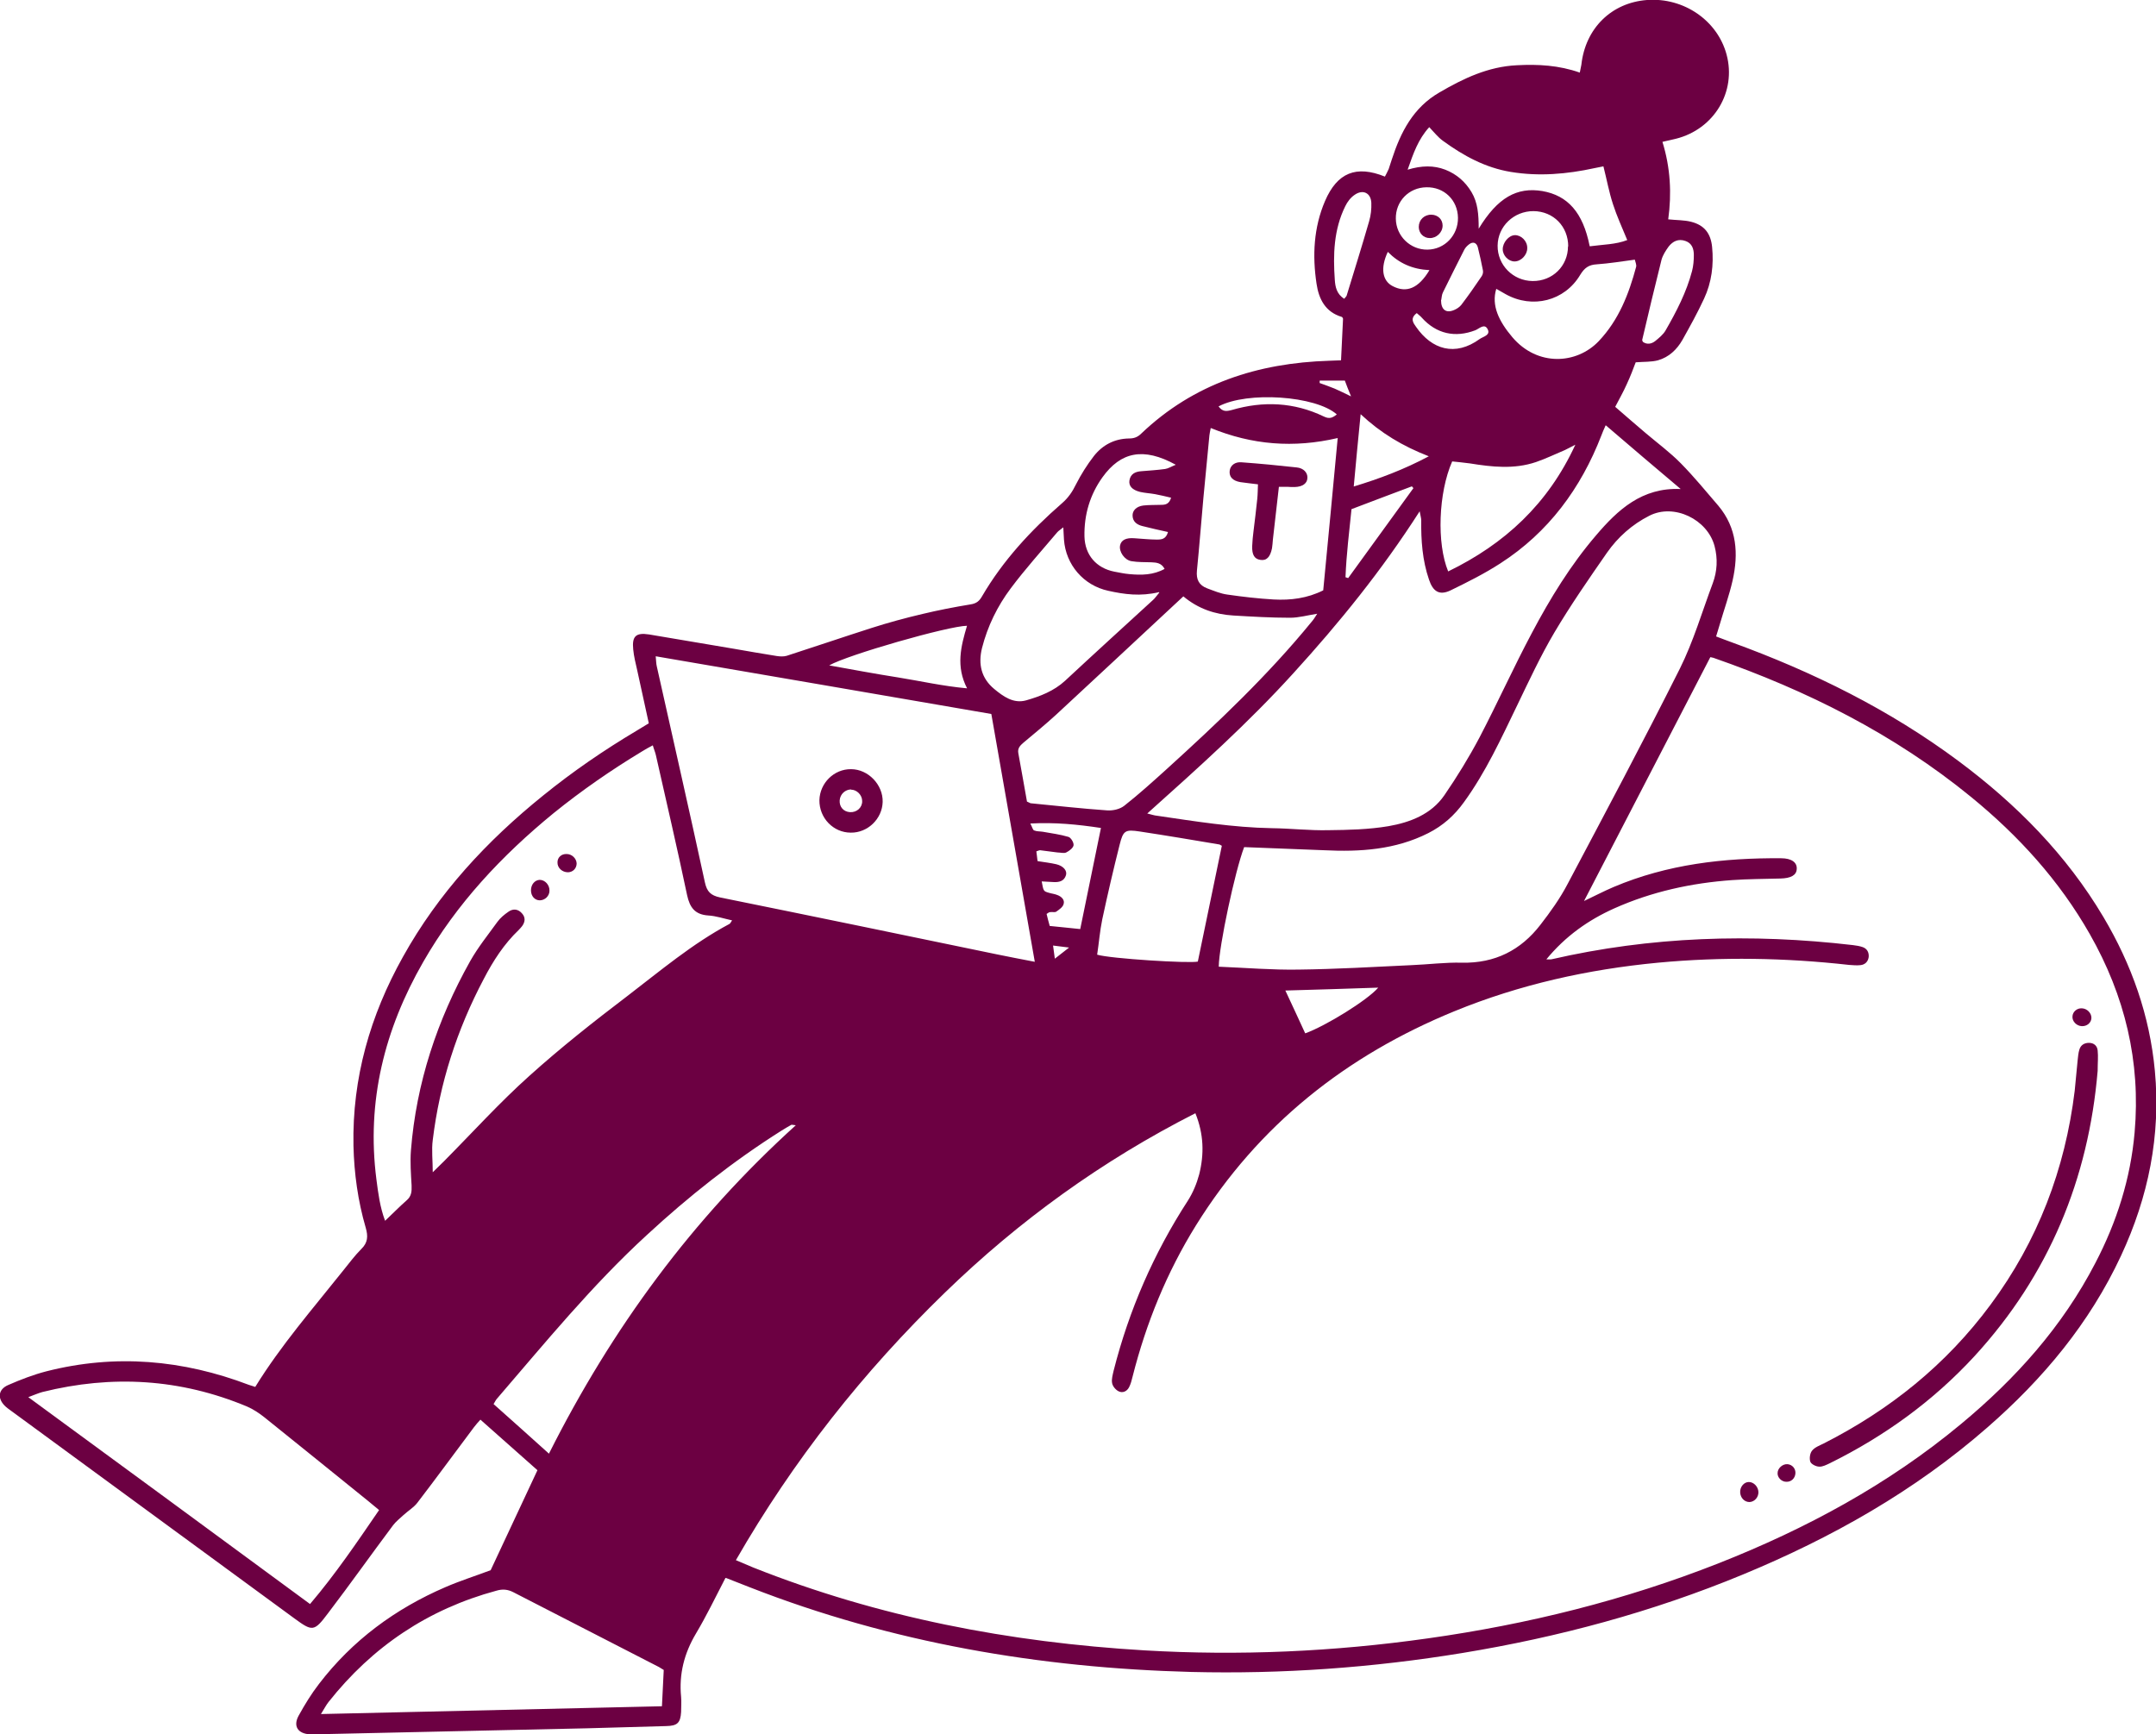 <?xml version="1.0" encoding="UTF-8"?>
<svg id="Individual_Items" xmlns="http://www.w3.org/2000/svg" version="1.1" viewBox="0 0 968 778.7">
  <!-- Generator: Adobe Illustrator 29.3.0, SVG Export Plug-In . SVG Version: 2.1.0 Build 146)  -->
  <defs>
    <style>
      .st0 {
        fill: #6c0042;
      }
    </style>
  </defs>
  <path class="st0" d="M325.7,708.6c-4.5,8.7-8.5,17-13.2,24.9-5.3,8.9-7.7,18.2-6.7,28.5.2,2.2,0,4.5,0,6.8-.3,4.9-1.7,6.2-6.7,6.3-11.9.3-23.7.7-35.6,1-40.7.9-81.4,1.8-122.1,2.7-.8,0-1.5,0-2.3,0-5.4-.3-7.6-3.7-5-8.4,2.7-4.9,5.7-9.8,9.1-14.2,15-19.6,34.3-33.8,56.8-43.5,6.7-2.9,13.7-5.1,20.3-7.6,7-14.9,13.9-29.7,21-44.9-8.3-7.4-16.8-14.9-25.6-22.7-1,1.1-2,2.2-2.9,3.4-8.5,11.3-16.8,22.7-25.4,33.9-1.6,2.1-4.1,3.6-6.2,5.5-1.6,1.5-3.4,2.9-4.7,4.6-9.8,13.1-19.3,26.5-29.2,39.5-6.3,8.4-7,8.3-15.2,2.3-42.6-31.2-85.1-62.4-127.7-93.6-.6-.4-1.2-.9-1.8-1.4-3.9-3.5-3.6-7.8,1.2-9.8,5.5-2.4,11.2-4.6,17-6.1,31-7.9,61.3-5.2,91,6.1.9.3,1.7.5,2.8.9,11.6-18.8,26-35.3,39.6-52.4,2.6-3.2,5.1-6.6,8-9.5,3-2.9,3.1-5.8,2-9.6-3.5-12-5.2-24.3-5.5-36.8-.6-30.4,7.5-58.5,22.2-84.8,15.9-28.6,37.7-52.1,63-72.5,13.2-10.7,27.2-20.3,41.8-29,1.8-1.1,3.5-2.1,5.6-3.4-1.8-8.1-3.5-15.9-5.2-23.8-.7-3.1-1.5-6.2-1.8-9.4-.6-5.9,1.2-7.6,7.1-6.7,12.6,2.1,25.3,4.3,37.9,6.4,6.5,1.1,13,2.3,19.5,3.3,1.4.2,3,.3,4.4-.1,12.7-4.1,25.3-8.4,38.1-12.5,7.5-2.4,15.2-4.5,22.9-6.3,7.1-1.7,14.3-3.1,21.6-4.3,2.6-.4,3.9-1.5,5.1-3.6,9.4-16.1,21.9-29.6,35.9-41.8,2.8-2.4,4.7-5.2,6.3-8.5,2.3-4.5,5-8.8,8.1-12.8,3.9-4.9,9.2-7.7,15.7-7.8,2.1,0,3.8-.5,5.5-2.2,23.6-22.5,52.4-31.7,84.4-32.7,1.7,0,3.3-.2,5.3-.2.3-6.4.6-12.5.9-18.7-.2-.3-.3-.8-.6-.8-7.4-2.2-10.3-8.1-11.3-14.9-1.9-12.6-1.3-25.2,3.8-37.1,5.5-12.8,14-16.2,26.9-11,.6-1.1,1.2-2.3,1.7-3.4.5-1.4.9-2.9,1.4-4.3,4-12.3,9.6-23.3,21.4-30.1,10.8-6.3,21.9-11.6,34.8-12.2,9.5-.5,18.8,0,28.2,3.3.3-1.5.5-2.5.7-3.5,1.8-16.4,13.5-27.9,29.5-29.1,16.5-1.2,31.6,9.2,35.7,24.5,4.5,16.7-5.6,33.5-22.7,37.8-1.8.5-3.7.8-6.1,1.4,3.6,11.6,4.2,23.2,2.6,34.8,3.8.4,7.2.3,10.3,1.1,5.9,1.5,8.8,5.2,9.4,11.3.8,8-.2,15.9-3.6,23.2-2.9,6.3-6.3,12.4-9.7,18.5-2.5,4.4-6.1,7.8-11,9.2-3,.8-6.2.6-10,.9-1.1,2.9-2.4,6.4-4,9.8-1.5,3.4-3.4,6.7-5.2,10.2,4.6,4,9.1,7.9,13.7,11.8,5.3,4.5,11,8.7,15.8,13.6,5.9,6,11.3,12.6,16.8,19,8.4,10,9.1,21.6,6.4,33.6-1.5,6.6-3.8,13-5.7,19.5-.5,1.8-1.1,3.5-1.7,5.6,2.7,1,4.9,1.9,7.2,2.7,36.3,13.2,70.7,30.2,101.7,53.3,25.9,19.3,48.4,42,65,70,12.7,21.4,20.8,44.3,23.1,69.1,2.7,29-2.9,56.6-15.2,83-14.1,30.3-35,55.3-60,77.1-32.7,28.6-70,49.6-109.9,66.1-40.6,16.8-82.7,28.1-125.9,35.2-40.3,6.6-80.8,9.5-121.6,8.5-68.1-1.8-134.5-13.1-198.2-38-3.3-1.3-6.6-2.6-10.7-4.2ZM694,430.8c1.4,0,1.9.1,2.5,0,44.7-10.3,89.9-11.7,135.4-6.4,1.5.2,3,.4,4.4.9,2,.7,2.9,2.4,2.7,4.5-.3,2.1-1.7,3.4-3.7,3.6-1.7.2-3.4,0-5.1-.1-28.6-3.2-57.1-3.7-85.8-1-31.5,3-62.1,9.8-91.4,21.8-48.6,19.9-88,51.1-116,96.1-13.1,21.1-22.4,43.9-28.5,68-.4,1.6-.8,3.3-1.6,4.8-1,1.9-3,2.7-4.8,1.7-1.3-.7-2.6-2.3-2.8-3.7-.3-1.7.3-3.7.7-5.5,6.9-27.2,18-52.7,33.3-76.3,2.3-3.6,4-7.7,5.1-11.8,2.3-9.1,2.1-18.1-1.7-27.5-41.9,21.3-79.1,48.2-112.4,80.5-36.7,35.6-68.1,75.3-93.9,120.2,3.1,1.3,5.4,2.3,7.8,3.3,56.4,22.4,115.2,33.6,175.6,37.2,42.6,2.5,85.1.6,127.4-5.4,44.7-6.3,88.3-17.1,130.4-33.7,39.3-15.5,76.2-35.4,108.8-62.5,24.6-20.4,45.6-43.8,60.4-72.4,9.6-18.4,15.8-37.9,17.6-58.6,2.8-31.8-4.4-61.4-20.1-89-13.7-24.1-32-44.2-53.3-61.6-34.6-28.3-73.8-47.9-115.7-62.5-.7-.2-1.4-.3-1.4-.3-19,36.7-37.8,73-56.7,109.5,4.5-2.1,8.8-4.4,13.3-6.3,24.1-10.2,49.4-13.1,75.2-12.9,4.7,0,7.2,1.9,7,4.8-.1,2.8-2.6,4.2-7.4,4.3-7.2.2-14.3.2-21.5.7-18.4,1.3-36.2,5.2-53,12.7-11.6,5.2-21.9,12.4-30.6,23ZM547.2,434.1c12.2.5,24,1.5,35.8,1.3,16.9-.2,33.9-1.2,50.8-2,7.5-.3,15.1-1.3,22.6-1.1,14.8.3,26.4-5.6,35.2-17,4.5-5.8,8.8-11.8,12.2-18.3,17-32.1,34.1-64.2,50.4-96.7,6.1-12.2,10-25.6,14.8-38.4,2-5.4,2.3-11,.8-16.7-3.2-12-18.2-19.3-29.3-13.6-7.7,3.9-14.1,9.6-19,16.6-8.2,11.8-16.3,23.5-23.6,35.8-6.2,10.5-11.4,21.7-16.7,32.7-7.2,14.9-14.1,30-23.9,43.5-4.3,6-9.5,10.6-16,13.9-14.8,7.5-30.7,8.5-46.8,7.7-12-.5-24-.9-35.9-1.4-4.1,10.7-11.3,44.5-11.4,53.6ZM445,320.6c-50.5-8.7-100.3-17.3-150.6-25.9.2,2.1.2,3.4.5,4.6,7.2,32.3,14.6,64.6,21.6,97,.9,4.1,2.6,5.8,6.8,6.7,41.5,8.4,83,17,124.5,25.6,5.3,1.1,10.6,2.1,16.8,3.3-6.6-37.5-13-74.1-19.5-111.2ZM720.9,191c-.9,2.1-1.5,3.3-1.9,4.5-9.2,23.8-23.8,43.6-45.4,57.5-7.1,4.6-14.7,8.4-22.3,12.1-5,2.4-7.9.6-9.7-4.8-3-8.7-3.6-17.7-3.5-26.7,0-.9-.3-1.8-.7-4-17.1,26.7-36.2,50.2-56.6,72.6-20.3,22.4-42.7,42.5-65.7,63.1,2.1.5,3.1.9,4.3,1,17.1,2.5,34.2,5.3,51.6,5.6,8.5.1,16.9,1.1,25.4.9,9-.1,18.1-.3,27-1.8,9.7-1.7,19.2-5.3,25.1-13.9,5.7-8.3,11.1-17.1,15.8-26,8.1-15.5,15.3-31.5,23.5-46.9,8.2-15.5,17.4-30.5,28.8-43.8,9.7-11.4,20.6-21.6,38-20.8-11-9.3-22-18.6-33.5-28.5ZM194.2,526.5c2.1-2.1,3.7-3.6,5.2-5.1,12.7-12.8,24.9-26.3,38.3-38.3,14-12.6,28.8-24.3,43.8-35.7,14.9-11.4,29.3-23.6,46-32.5.4-.2.6-.8,1.2-1.6-3.7-.8-7.2-2-10.7-2.2-6-.4-8.3-3.6-9.5-9.1-4.4-21-9.3-41.9-14-62.8-.3-1.4-.9-2.7-1.4-4.5-1.9,1-3.4,1.8-4.8,2.7-13.9,8.4-27.2,17.6-39.8,27.8-23.2,19-43.5,40.6-58.5,66.8-17.4,30.3-25.5,62.6-21,97.6.8,6.2,1.6,12.5,3.9,18.6,3.5-3.3,6.5-6.4,9.7-9.2,2.1-1.8,2.3-3.9,2.2-6.6-.3-5.2-.7-10.6-.3-15.8,2.4-30.3,11.8-58.6,26.6-85,3.5-6.2,8-11.8,12.2-17.6,1.3-1.8,3.1-3.3,5-4.6,2.1-1.5,4.4-1.2,6.1.8,1.6,1.8,1.4,3.8,0,5.7-.5.6-1,1.2-1.5,1.7-6.6,6.3-11.5,13.9-15.7,22-12,22.7-19.8,46.8-22.9,72.3-.6,4.5,0,9.2,0,14.7ZM170.2,678.1c-1.8-1.5-3.2-2.7-4.7-3.9-15.5-12.5-31-25.1-46.6-37.6-2.5-2-5.2-3.8-8-5-29.9-12.5-60.6-14.3-91.9-6.5-1.8.5-3.6,1.3-6.3,2.3,42.7,31.3,84.4,61.9,126.5,92.9,11.4-13.4,21-27.6,31-42.2ZM461.2,360c.9.4,1.2.6,1.5.7,11.4,1.1,22.8,2.4,34.3,3.2,2.6.2,5.8-.5,7.8-2.1,6.6-5.2,12.9-10.9,19.2-16.6,22.9-20.8,45.3-42,64.9-66,.9-1,1.6-2.2,2.5-3.6-4.4.7-8.3,1.8-12.2,1.8-8.5,0-16.9-.5-25.4-1-8.3-.5-15.8-3-22.5-8.6-1.5,1.4-2.8,2.6-4.2,3.9-17.6,16.4-35.3,32.9-53,49.3-4.7,4.3-9.7,8.4-14.6,12.5-1.5,1.3-2.7,2.5-2.3,4.7,1.4,7.4,2.6,14.7,3.9,21.8ZM298,749.9c-1.4-.8-2-1.3-2.7-1.6-21.6-11.1-43.2-22.2-64.8-33.3-2.5-1.3-4.9-1.5-7.6-.7-30.7,8.3-55.7,25.1-75.4,50-1.1,1.4-1.9,3-3.4,5.4,51.6-1.2,102.1-2.3,153.1-3.5.3-5.7.5-10.9.8-16.2ZM543.6,192.2c-.3,1.5-.5,2.4-.6,3.3-.9,9.4-1.8,18.7-2.7,28.1-1,10.9-1.8,21.7-2.9,32.6-.4,4,.9,6.6,4.6,8,3,1.1,6,2.4,9.1,2.8,6.9,1,13.8,1.8,20.8,2.2,7.6.4,15-.5,22.2-4.1,2.2-22.6,4.3-45.1,6.5-68.4-19.8,4.6-38.4,3.1-57-4.5ZM246.5,652.7c28.3-56.3,64.4-105.4,110.8-147.4-1.3-.1-1.7-.3-2-.2-1.5.8-2.9,1.7-4.4,2.6-21.7,13.7-41.8,29.6-60.6,47-24.5,22.5-45.5,48.2-67.1,73.3-.5.5-.8,1.2-1.6,2.5,8,7.1,15.9,14.2,24.9,22.3ZM520.4,265.9c-8.4,2-15.6,1-22.8-.6-11.1-2.4-19.1-11.7-19.9-23-.1-1.6-.2-3.2-.3-5.5-1.3,1.1-2.1,1.5-2.7,2.2-7,8.3-14.4,16.5-20.9,25.2-6,8-10.4,17-12.9,26.8-1.8,7.3-.3,13.6,5.5,18.4,4,3.3,8.6,6.7,14.3,5.1,6.3-1.8,12.5-4.2,17.5-8.8,13.1-12.2,26.3-24.2,39.5-36.3.8-.7,1.4-1.6,2.8-3.3ZM548.6,379.8c-.2,0-.7-.5-1.2-.6-11.9-2-23.7-4-35.6-5.8-6.6-1-7.5-.5-9.1,5.9-2.8,11.1-5.4,22.3-7.8,33.5-1.1,5.3-1.5,10.7-2.3,15.9,5.9,1.8,41.6,4,45.2,3.1,3.6-17.5,7.2-34.7,10.8-52.1ZM650.2,256.6c25.3-12.3,44.8-30.2,57.1-56.9-2.2,1.1-3.4,1.8-4.7,2.4-4.3,1.8-8.6,3.9-13,5.4-9.8,3.3-19.7,2.2-29.6.6-2.7-.4-5.5-.6-8-.9-6.2,14.1-7,36.8-1.8,49.4ZM671.8,129.7c-2.3,7.5,1.2,14.6,7.2,21.7,11.3,13.3,28.9,12.2,38.8,1.8,9-9.5,13.5-21.1,16.8-33.4.2-.9-.3-2-.6-3.2-5.9.8-11.5,1.7-17.1,2.1-3.6.2-5.5,1.6-7.4,4.7-7,11.8-21.5,15.4-33.5,8.7-1.3-.7-2.5-1.4-4.2-2.4ZM713.8,110.6c5.9-.8,11.7-.8,16.8-2.8-2.3-5.6-4.7-10.8-6.4-16.1-1.8-5.5-2.8-11.1-4.3-17-1.5.3-2.7.5-4,.8-12.4,2.7-24.9,3.8-37.6,1.7-11.5-1.9-21.3-7.3-30.5-14-2.2-1.6-3.9-3.8-6.1-6.1-5,5.5-7.1,11.7-9.7,19.1,6.3-1.9,11.7-2,16.9,0,5.1,2,9,5.4,11.8,10.1,2.8,4.7,3.2,9.9,3.2,16.4,8.5-14,17.2-18.8,28.6-16.9,11.4,2,18.2,9.6,21.2,24.6ZM522.9,255.5c-1.4-2.7-3.6-2.9-5.9-3-3-.1-6.1,0-9-.5-3.1-.5-5.7-4.3-5.1-7.1.5-2.4,2.7-3.5,6.4-3.2,3.4.2,6.8.6,10.1.6,2,0,4.1-.1,5-3.4-4-.9-7.8-1.7-11.6-2.7-2.3-.6-4.2-1.9-4.3-4.6-.1-2.3,1.7-4.2,4.8-4.6,2.6-.3,5.3-.2,7.9-.3,1.9,0,3.7-.2,4.6-3.2-2.6-.6-4.9-1.2-7.2-1.6-2.2-.4-4.5-.5-6.7-1-3.6-.9-5.2-2.7-4.8-5.2.5-2.9,2.6-3.9,5.3-4.1,3.6-.3,7.1-.5,10.7-1,1.4-.2,2.8-1.1,4.8-1.9-14.5-8-24.7-5.8-32.9,5.6-5.6,7.8-8.3,16.8-8.1,26.6.2,8.3,5.3,14.2,13.4,15.8,2.2.4,4.4.9,6.7,1.1,5.4.5,10.8.5,16-2.4ZM434.2,281c-8.4.1-53.8,13.1-61.9,17.8,10.6,1.9,20.7,3.8,30.9,5.4,10,1.6,20,3.9,31,4.9-5.1-9.9-2.8-18.8,0-28.2ZM465.9,386.7c3.2.5,5.8.8,8.4,1.4,3.2.8,4.9,2.9,4.3,4.9-.8,2.6-2.9,3.2-5.4,3.1-1.8-.1-3.5-.2-5.5-.3.8,4.4.8,4.4,3.2,5.1,1.3.4,2.6.5,3.8,1,1.9.7,3.5,2.2,2.8,4.2-.4,1.3-2,2.4-3.3,3.3-.7.4-1.8,0-2.8.2-.5,0-.9.5-1.5.8.4,1.7.8,3.3,1.4,5.4,4.7.5,9.2.9,13.7,1.4,3.2-15.6,6.2-30.3,9.3-45.4-10.6-1.6-20.7-2.6-31.7-2,.9,1.7,1.1,2.9,1.7,3.1,1.2.5,2.6.4,3.9.6,3.9.7,7.8,1.2,11.5,2.3,1.1.3,2.5,2.6,2.3,3.8-.2,1.2-1.9,2.5-3.3,3.2-1,.5-2.6,0-3.9,0-2.6-.3-5.2-.7-7.8-1-.5,0-1,.3-1.7.5.2,1.3.3,2.6.5,4.1ZM704.1,110.7c0-9-6.6-15.8-15.6-15.9-8.8,0-16,6.8-16.1,15.5-.1,8.7,6.9,15.8,15.7,15.9,8.9.1,15.9-6.7,15.9-15.6ZM737.6,153.5c1.8,1.3,3.8,1,5.5-.3,1.7-1.4,3.6-2.9,4.7-4.8,4.9-8.5,9.4-17.2,11.9-26.7.6-2.3.8-4.8.8-7.2,0-2.7-.8-5.3-3.8-6.3-3.1-1.1-5.6.1-7.5,2.5-1.3,1.8-2.6,3.8-3.2,5.9-3,12-5.9,24.1-8.7,36.1,0,.1.1.3.3.8ZM626.7,98.2c.1,7.8,6.5,14,14.2,13.9,7.8-.1,13.8-6.5,13.7-14.3-.1-7.9-6.2-13.9-14.2-13.7-7.8.1-13.9,6.3-13.7,14.2ZM607.7,218.5c11.8-3.6,22.5-7.6,33.8-13.6-11.8-4.6-21.5-10.4-30.6-18.9-1.1,11.1-2.1,21.4-3.1,32.5ZM603.6,134.1c.5-.7.9-1,1-1.3,3.4-11.1,6.9-22.3,10.1-33.4.8-2.7,1.1-5.6,1-8.3-.2-4.5-3.8-6.2-7.5-3.6-1.8,1.2-3.3,3.2-4.2,5.1-5.2,10.5-5.5,21.8-4.7,33.1.2,3,.8,6.4,4.3,8.5ZM606.8,228.6c-1,10-2.3,20.2-2.7,30.6.4.1.8.3,1.2.4,9.8-13.5,19.5-26.9,29.3-40.4-.2-.3-.5-.5-.7-.8-8.9,3.3-17.7,6.7-27,10.2ZM586.1,464c9.1-3.3,27.8-14.8,32.7-20.5-14.2.5-27.7.9-41.7,1.3,3.1,6.7,6,12.8,8.9,19.2ZM647,134.8c0,4.3,2.3,6,5.9,4.4,1.2-.5,2.4-1.3,3.2-2.3,3.2-4.2,6.2-8.5,9.1-12.8.5-.7.8-1.8.6-2.7-.7-3.5-1.4-6.9-2.3-10.4-.6-2.1-2.2-2.6-3.9-1.3-.9.7-1.7,1.5-2.2,2.5-3.2,6.3-6.4,12.7-9.5,19-.6,1.1-.6,2.5-.8,3.4ZM636.1,140.6c-3.2,2.4-1.5,4.5-.3,6.2,7,10.1,17.5,13.5,28.6,5.4,1.6-1.1,5.1-1.7,3.4-4.6-1.4-2.4-3.7,0-5.4.7-9.1,3.5-17.5,1.6-24-5.6-.6-.7-1.3-1.2-2.3-2.1ZM641.7,121.3c-7.6-.4-13.6-3.1-18.6-8.2-3.4,7.2-2.5,13,2.2,15.4,6.2,3.2,11.6,1,16.5-7.2ZM547.1,182.5c1.8,2.4,3.4,2.3,6,1.6,14-4.1,27.9-3.5,41.2,2.9,2.6,1.3,4,.6,5.9-.9-9.4-8.4-40.2-10.5-53.1-3.6ZM592.5,171c0,.3,0,.7,0,1,2.2.8,4.5,1.6,6.7,2.5,2.3,1,4.5,2.1,7.4,3.5-1.2-2.9-2-4.9-2.8-7.1h-11.2ZM473.6,430.5c2.4-1.9,4-3.1,6.4-5-3-.4-4.9-.6-7.2-.9.3,2.1.5,3.5.8,5.9Z"/>
  <path class="st0" d="M941.8,480.9c-4.1,48.4-21.8,91.6-55.3,128.1-18.6,20.2-40.5,36-65,48.1-1.5.7-3.2,1.6-4.7,1.5-1.4,0-3.6-1.1-4-2.2-.5-1.4-.2-3.8.8-5,1.2-1.5,3.4-2.3,5.2-3.2,29.7-15.1,55-35.4,74.9-62.3,21.2-28.6,33.5-60.8,37.8-96.1.5-4.5.8-9,1.3-13.5.2-1.7.3-3.4.8-5,.6-2,2.2-3,4.3-3,2.2,0,3.7,1.3,3.9,3.4.3,2.8,0,5.6,0,9.1Z"/>
  <path class="st0" d="M789.5,669.9c.1,2.4-1.7,4.5-4,4.6-2.3,0-4.1-1.9-4.2-4.4-.1-2.4,1.7-4.6,3.9-4.6,2.2,0,4.2,2.1,4.3,4.5Z"/>
  <path class="st0" d="M939,457.2c-.1,2.1-2,3.7-4.3,3.6-2.4-.1-4.4-2.2-4.2-4.4.1-2.1,2.1-3.8,4.3-3.6,2.3.1,4.3,2.2,4.2,4.4Z"/>
  <path class="st0" d="M802.6,657.5c2.1.2,3.7,2,3.5,4.2-.2,2.2-1.9,3.8-4.1,3.7-2.1,0-4-1.9-3.9-3.9,0-2.2,2.3-4.2,4.5-4Z"/>
  <path class="st0" d="M382,373.9c-7.9,0-14.2-6.6-14.1-14.6.2-7.7,6.6-14,14.2-13.9,7.7,0,14.4,7,14.2,14.7-.2,7.6-6.7,13.9-14.3,13.8ZM382.2,354.5c-2.7,0-5,2.1-5.2,4.9-.2,2.9,1.7,5.1,4.6,5.3,3.1.2,5.6-2.1,5.5-5,0-2.7-2.4-5.1-5-5.1Z"/>
  <path class="st0" d="M242.4,404.3c-2.3,0-4-1.9-4-4.5,0-2.6,1.7-4.6,3.9-4.7,2.4,0,4.5,2.3,4.4,4.9,0,2.4-2.1,4.3-4.4,4.3Z"/>
  <path class="st0" d="M255,391.7c-2.6,0-4.8-2-4.7-4.5,0-2.2,1.8-3.8,4.1-3.7,2.4,0,4.4,2,4.5,4.2,0,2.2-1.6,3.9-3.8,4Z"/>
  <path class="st0" d="M564.9,217.5c-2.9-.4-5.5-.6-8-1-3.5-.6-5.1-2.4-4.8-5.1.3-2.4,2.4-4.1,5.4-3.8,8.3.6,16.5,1.4,24.7,2.3,3.1.3,4.9,2.4,4.8,4.6,0,2.5-2.1,4.1-5.7,4.2-1.1,0-2.3,0-3.4-.1-1.1,0-2.2,0-3.7,0-.9,8.1-1.8,15.9-2.7,23.7-.1,1.3-.2,2.6-.4,3.9-.8,4-2.5,5.7-5.3,5.2-2.6-.4-3.7-2.3-3.6-6.1.1-2.3.3-4.5.6-6.8.6-4.9,1.2-9.7,1.7-14.6.2-2,.2-4.1.3-6.5Z"/>
  <path class="st0" d="M685.7,111.5c0,3-2.8,5.9-5.7,5.9-2.7,0-5.3-2.6-5.3-5.5,0-3,2.7-6.2,5.4-6.3,2.9-.1,5.7,2.7,5.6,5.8Z"/>
  <path class="st0" d="M642.7,96.4c3,.1,5,2.2,5,4.9,0,3.1-2.8,5.7-5.8,5.6-2.8,0-4.9-2.2-4.9-5,0-3.2,2.5-5.6,5.8-5.5Z"/>
</svg>